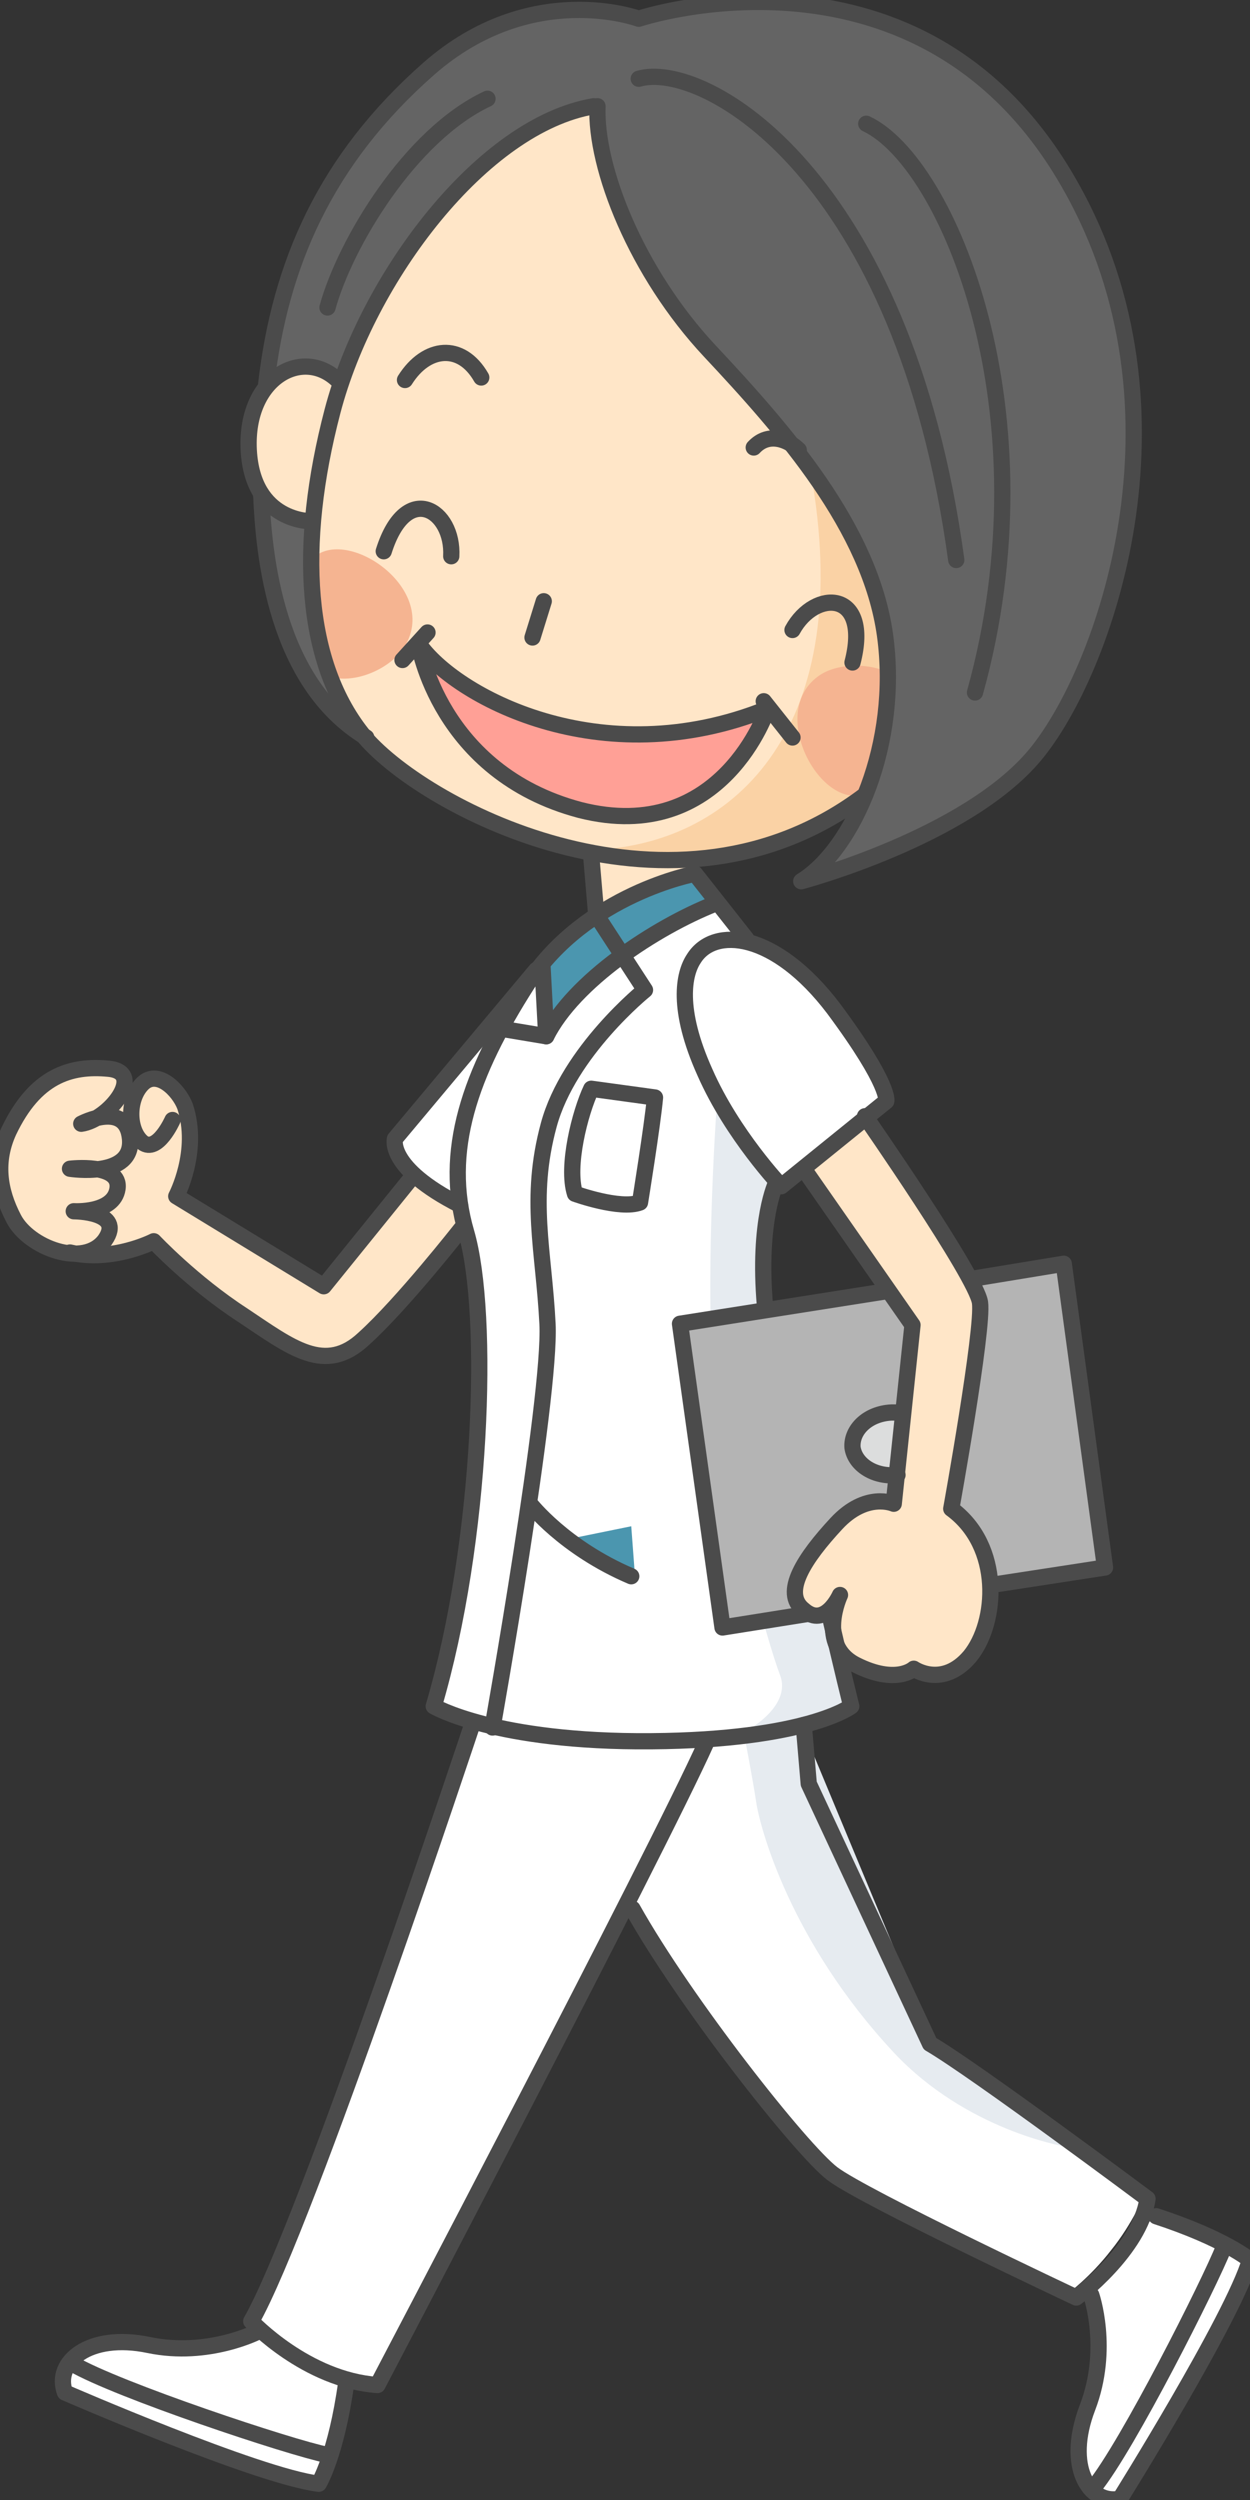<?xml version="1.0" encoding="utf-8"?>
<!-- Generator: Adobe Illustrator 27.8.1, SVG Export Plug-In . SVG Version: 6.00 Build 0)  -->
<svg version="1.1" id="レイヤー_1" xmlns="http://www.w3.org/2000/svg" xmlns:xlink="http://www.w3.org/1999/xlink" x="0px"
	 y="0px" width="100px" height="200px" viewBox="0 0 100 200" style="enable-background:new 0 0 100 200;" xml:space="preserve">
<rect x="0" y="0" width="100" height="200" fill="#333333" stroke="none"/>
<style type="text/css">
	.st0{clip-path:url(#SVGID_00000095325385953518235620000004985966046718476956_);}
	.st1{fill:#FFFFFF;}
	.st2{clip-path:url(#SVGID_00000080169699276300963950000004844280552871658170_);fill:#E6EBF0;}
	.st3{fill:#646464;}
	.st4{fill:#FFE6C8;}
	.st5{clip-path:url(#SVGID_00000116942908144004684420000013038265138853422774_);fill:#FAD2A5;}
	.st6{clip-path:url(#SVGID_00000116942908144004684420000013038265138853422774_);fill:#F5B491;}
	.st7{fill:#FFA096;}
	.st8{fill:#4B96AF;}
	.st9{fill:#B4B4B4;}
	.st10{fill:#DCDDDD;}
	.st11{fill:none;stroke:#4B4B4B;stroke-width:1.3;stroke-linecap:round;stroke-linejoin:round;stroke-miterlimit:10;}
</style>
<g>
	<defs>
		<rect id="SVGID_1_" width="100" height="200"/>
	</defs>
	<clipPath id="SVGID_00000161612901224916191550000003662424700405312391_">
		<use xlink:href="#SVGID_1_"  style="overflow:visible;"/>
	</clipPath>
	<g style="clip-path:url(#SVGID_00000161612901224916191550000003662424700405312391_);">
		<path class="st1" d="M41.1,79.6c1.6-2.4,5.1-5.5,8.9-7.5c3.9-2,5-2.3,5-2.3l4.3,4.8c0,0,2.1,0,5.8,4.1c3.7,4.1,5.6,9.1,5.6,9.1
			l-8.6,6.7l-1.6,6.1c0,0,1.6,11.6,1.9,14.8c0.4,3.2,5.4,20.9,5.4,20.9l-3.9,1.6l10.4,25l17.3,12.6c0,0-1,2.4-2.7,4.5
			c-1.7,2.2-3.5,3.5-3.5,3.5s-18.3-8.5-19.8-10.2c-1.6-1.8-15.4-20.7-15.4-20.7l-13.8,25.8L30.2,191c0,0-4.9-0.8-6.4-2
			c-1.6-1.2-3.3-3.7-3.3-3.7l15.4-41.2l2.1-6.5l-3.3-1.4c0,0,3.5-13,3.7-17.5c0.2-4.5,0.4-17.1-0.4-18.9C37.2,98,36.8,96,36.8,96
			s-2.3-1.4-3.5-2.6c-1.2-1.2-1.6-2.6-1.6-2.6L41.1,79.6z"/>
		<g>
			<defs>
				<path id="SVGID_00000119086603798908993070000014071773296254977173_" d="M50,72.1c-3.9,2-7.4,5.1-8.9,7.5l-9.3,11.2
					c0,0,0.4,1.4,1.6,2.6c1.2,1.2,3.5,2.6,3.5,2.6s0.4,2,1.2,3.7c0.8,1.8,0.6,14.4,0.4,18.9c-0.2,4.5-3.7,17.5-3.7,17.5l3.3,1.4
					l-2.1,6.5l-15.4,41.2c0,0,1.7,2.6,3.3,3.7c1.6,1.2,6.4,2,6.4,2l6.4-12.4l13.8-25.8c0,0,13.9,18.9,15.4,20.7
					c1.6,1.8,19.8,10.2,19.8,10.2s1.7-1.4,3.5-3.5c1.8-2.2,2.7-4.5,2.7-4.5L74.5,163l-10.4-25l3.9-1.6c0,0-5.1-17.7-5.4-20.9
					c-0.4-3.2-1.9-14.8-1.9-14.8l1.6-6.1l8.6-6.7c0,0-1.9-4.9-5.6-9.1c-3.7-4.1-5.8-4.1-5.8-4.1L55,69.9C55,69.9,53.9,70.2,50,72.1"
					/>
			</defs>
			<clipPath id="SVGID_00000154395592509069053580000006960032902362945460_">
				<use xlink:href="#SVGID_00000119086603798908993070000014071773296254977173_"  style="overflow:visible;"/>
			</clipPath>
			<path style="clip-path:url(#SVGID_00000154395592509069053580000006960032902362945460_);fill:#E6EBF0;" d="M57.3,89l4.9,5.6
				c0,0-2.4,10.5-0.1,18c2.3,7.5,5.9,23.8,5.9,23.8l-3.9,1.6l10.4,25l10.6,8.7c0,0-7.8-1.3-13.6-7.5c-8.3-8.9-10.7-18-11-20
				c-0.3-2-1-5.6-1-5.6s3.9-2,2.9-4.6c-1-2.6-4.2-14.1-5.2-22.3C56.3,103.4,57.3,89,57.3,89"/>
		</g>
		<g>
			<path class="st3" d="M50.4,1.4c-7.3-1.9-17.3,1.8-22,10.1c-4.8,8.3-6.7,14.2-7.1,19.4c0,0,3-3.7,5.8,0c0,0,6.9-19.2,20.3-22.6
				c0,0,1.6,12,8.8,19.3c7.2,7.3,14.6,17.4,15,25c0.4,7.6-4.4,16.5-6.8,18.1c0,0,12.1-3.7,16.1-7.7c3.9-4,11.6-16.8,10.5-29
				C89.9,21.8,84.3,9.7,78.2,5.8C72,1.9,67.4-0.1,62.8,0C58.2,0.1,50.4,1.4,50.4,1.4"/>
			<path class="st3" d="M20.9,40c0,0,1.7,1.9,4.1,2.1c0,0-0.7,5.6,0.2,8.3c0.9,2.6,3.9,8.4,3.9,8.4s-5.2-4.7-6.5-7.9
				C21.3,47.7,20.9,40,20.9,40"/>
			<path class="st4" d="M47.4,8.3c0,0-9.4,3.2-14.1,10.9c-4.6,7.7-6.2,11.7-6.2,11.7s-0.5-2.5-3.4-1.4c-3,1.1-4.4,4.9-4.1,7.1
				c0.4,2.3,2.8,5.6,5.4,5.4c0,0-1.1,6.4,1.3,11.5c2.4,5.1,8.9,12.8,20.9,14.5l0.4,4.5l7.4-2.6l0.2-1.1c0,0,8.7-0.4,13.9-5.4
				c0,0,5.4-9.6-1.3-21c-6.7-11.5-15.2-16.9-17-22.3C48.9,14.5,47.4,8.3,47.4,8.3"/>
		</g>
		<g>
			<defs>
				<path id="SVGID_00000079468164015318825350000016061088984807384490_" d="M33.4,19.2c-4.6,7.7-6.2,11.7-6.2,11.7
					s-0.5-2.5-3.4-1.4c-3,1.1-4.4,4.9-4.1,7.1c0.4,2.3,2.8,5.6,5.4,5.4c0,0-1.1,6.4,1.3,11.5c2.4,5.1,8.9,12.8,20.9,14.5l0.4,4.5
					l7.4-2.6l0.2-1.1c0,0,8.7-0.4,13.9-5.4c0,0,5.4-9.6-1.3-21c-6.7-11.5-15.2-16.9-17-22.3c-1.9-5.4-3.3-11.6-3.3-11.6
					S38,11.5,33.4,19.2"/>
			</defs>
			<clipPath id="SVGID_00000146466021777114770180000005315211254775877507_">
				<use xlink:href="#SVGID_00000079468164015318825350000016061088984807384490_"  style="overflow:visible;"/>
			</clipPath>
			<path style="clip-path:url(#SVGID_00000146466021777114770180000005315211254775877507_);fill:#FAD2A5;" d="M47.2,68
				c11.3-0.3,21.1-9.4,17.8-29.4l4.1-6.8l11.1,6.6l-3.6,24.2l-7,10l-12.8-3.7L47.2,68z"/>
			<path style="clip-path:url(#SVGID_00000146466021777114770180000005315211254775877507_);fill:#F5B491;" d="M69.9,63
				c1.4-1.4,3.7-4.8,3.2-6.9c-0.7-3-5.4-3.5-7.5-2.1c-4.5,3,0.4,11.5,4,9.3"/>
			<path style="clip-path:url(#SVGID_00000146466021777114770180000005315211254775877507_);fill:#F5B491;" d="M24.6,45.5
				c-0.6,1.9-1.1,6,0.3,7.7c2,2.3,6.4,0.6,7.6-1.7c2.6-4.8-5.7-10-7.9-6.3"/>
		</g>
		<g>
			<path class="st7" d="M34.1,52.3c0,0,4.8,5.2,12.4,6.1c7.6,0.9,14.7-1.5,14.7-1.5s-4.3,9.8-13.6,7.7c-9.3-2.1-11.9-8.3-12.5-9.5
				C34.6,54,34.1,52.3,34.1,52.3"/>
			<path class="st8" d="M43.6,77.3l0.4,4.5c0,0,4.3-4.3,7-6.1c2.7-1.8,6.2-3,6.2-3L55,69.9c0,0-4.4,1.7-6.8,3.1
				C45.9,74.3,43.6,77.3,43.6,77.3"/>
			<path class="st4" d="M64.4,93.7l5.2-4.3c0,0,7.1,10.8,8.4,13.2c1.3,2.5-1.7,17.9-1.7,17.9s2.1,1.5,2.7,3.9c0.7,2.4-0.1,6.5-1.3,8
				c-1.3,1.5-4.5,1-4.5,1s-2.8,0.4-3.7,0.1c-0.9-0.2-2.4-1.2-2.7-2.2c-0.3-1,0.4-3.4,0.4-3.4s-2,1.9-2.9,0.7
				c-0.9-1.1-0.7-2.8,1.4-5.5c2.1-2.8,4.6-3.8,5.7-3.2l1.6-14.2L64.4,93.7z"/>
			<path class="st4" d="M2.2,87.6c2.5-2.5,6-2.9,7.1-1.9c1.1,1,0.6,1.9,0.6,1.9s1-1.3,2.4-1.2c1.3,0.1,3.3,2,3.3,3.9
				c0,1.9-1.3,5.4-1.3,5.4l12.1,7l6.6-8.6l3.4,2l0.9,2.6c0,0-4,4.2-5.2,5.8c-1.2,1.5-5.2,4.4-6.7,4c-1.5-0.4-8.8-5.3-8.8-5.3
				l-4.3-3.8c0,0-5.4,1.5-7.3,0.8C3,99.3,1,97.9,0.3,95.7C-0.3,93.5,2.2,87.6,2.2,87.6"/>
			<path class="st9" d="M54.8,106.2l15.8-2.9l2.5,2.6L71.5,120c0,0-2-0.5-3.9,1.2c-1.9,1.7-3.8,4.8-3.8,5.5c0,0.7,0.6,2,0.6,2
				l-6.5,1.1L54.8,106.2z"/>
			<path class="st9" d="M77.9,102.1l0.9,2.3l-2.5,16.2c0,0,1.9,2.6,2.3,3.4c0.4,0.8,0.8,3,0.8,3l8.9-1.8l-3.2-23.8L77.9,102.1z"/>
			<path class="st10" d="M72.1,112.9c-2.3,0-4.2,2.2-3.8,3.3c0.4,1.1,3.4,1.6,3.4,1.6L72.1,112.9z"/>
			<path class="st1" d="M20.5,186.4c0,0-2.9,1.3-4.6,1.5c-1.7,0.2-5.8-0.3-7.6-0.2c-1.8,0.1-3.5,2.6-3,4.1l19.7,7.2l1.7-3.7l0.9-4.7
				l-4-2L20.5,186.4z"/>
			<path class="st1" d="M87,183.7c0,0,0.7,3.1,0.6,4.8c-0.1,1.7-1.4,5.7-1.6,7.6c-0.2,1.8,1.9,3.9,3.4,3.8l10.5-18.4l-3.3-2.4
				l-4.4-1.7l-2.7,3.7L87,183.7z"/>
			<path class="st11" d="M47.5,8.5C38.6,10,29.4,22.2,26.6,32.9c-2.8,10.7-2.3,20.2,2.6,26.1c5,5.8,24.8,16.1,40,4.6"/>
			<path class="st11" d="M47.8,8.5c-0.2,4.9,3.1,13.3,9,19.6c5.9,6.3,12.8,14.1,14,22.7c1.2,8.7-2.5,17.1-6.7,19.7
				c0,0,13.2-3.5,18.7-10.1c5.5-6.6,13.1-27.5,2.8-45.6C73.8-6.1,51.1,1.5,51.1,1.5s-8.6-3.2-16.8,4C26,12.8,22.4,21.2,21.3,30.7"/>
			<path class="st11" d="M27.2,30.6c-2.8-3-7.6-0.5-7.3,5.4c0.3,5.8,5,5.7,5,5.7"/>
			<path class="st11" d="M20.9,39.6c0.2,4.7,1.1,15,8.4,19.4"/>
			<path class="st11" d="M32.4,30.4c1.7-2.7,4.5-3,6.1-0.2"/>
			<path class="st11" d="M60.3,35.8c1.2-1.3,2.8-0.6,3.6,0.2"/>
			<path class="st11" d="M63.4,50.4c1.8-3.3,6.3-3.2,4.8,2.6"/>
			<path class="st11" d="M36.1,44.5c0.2-3.7-3.6-6.1-5.4-0.4"/>
			<line class="st11" x1="43.5" y1="48.1" x2="42.6" y2="51"/>
			<line class="st11" x1="32.2" y1="52.8" x2="34.2" y2="50.6"/>
			<line class="st11" x1="61.1" y1="56.1" x2="63.4" y2="59"/>
			<path class="st11" d="M33.5,51.5c2.8,4.1,14.5,10.6,27.9,5.2c0,0-3.6,11-15,8.1C35.1,61.8,33.5,51.5,33.5,51.5z"/>
			<line class="st11" x1="47.3" y1="68.5" x2="47.7" y2="73.2"/>
			<path class="st11" d="M61.2,104.5c-0.6-6.9,0.9-9.9,0.9-9.9"/>
			<path class="st11" d="M59.7,75.1l-4.1-5.2c0,0-8.7,1.6-13.4,8.8c-4.6,7.2-6.8,13.4-4.9,19.9c1.9,6.5,1.3,24.7-2.6,37.9
				c0,0,4.9,2.9,17.4,2.8c12.5-0.1,16-2.8,16-2.8s-0.8-3.2-1.8-7.6"/>
			<path class="st11" d="M55.5,76.7c1.6-2.6,6.5-2.2,11.2,4c4.6,6.2,4.2,7.4,4.2,7.4l-8.4,6.8c0,0-3.9-4.1-6.1-9.1
				C54.1,80.7,54.7,77.9,55.5,76.7z"/>
			<path class="st11" d="M57.2,72.3c-4.8,1.9-11.3,6.2-13.5,10.6l-3.6-0.6"/>
			<line class="st11" x1="43.7" y1="82.9" x2="43.4" y2="77.3"/>
			<path class="st11" d="M47.7,73.2l3.9,6c0,0-6.1,4.9-7.7,10.8c-1.6,5.9-0.4,10-0.1,15.9c0.3,5.9-4.4,32.3-4.4,32.3"/>
			<path class="st11" d="M47.3,87.1c-0.9,1.9-2,6.2-1.3,8.4c0,0,3.6,1.3,5.2,0.7c0,0,1-6.2,1.2-8.4L47.3,87.1z"/>
			<polyline class="st11" points="64.7,129.1 57.8,130.2 54.4,105.9 70.9,103.3 			"/>
			<polyline class="st11" points="77.8,102.3 85.1,101.1 88.4,125.4 79.3,126.8 			"/>
			<path class="st11" d="M64.5,93.8L73,106l-1.5,14.3c0,0-2.2-1-4.6,1.6c-2.5,2.7-4.4,5.5-2.6,6.9c1.7,1.5,2.9-1.2,2.9-1.2
				s-1.9,4,1.3,5.6c3.2,1.6,4.6,0.3,4.6,0.3s2.3,1.6,4.5-1c2.2-2.7,2.6-8.8-1.5-11.8c0,0,2.6-14.4,2.3-16.5
				c-0.3-2.1-9.2-14.9-9.2-14.9"/>
			<path class="st11" d="M71.8,118c-1.8,0.2-3.4-0.8-3.6-2.2c-0.1-1.4,1.2-2.7,3.1-2.8c0.3,0,0.6,0,0.8,0"/>
			<path class="st11" d="M42.9,77.6L31.6,91.1c0,0-0.7,2.3,5.2,5.3"/>
			<path class="st11" d="M33.1,94l-7.2,8.9l-11.8-7.2c0,0,1.9-3.6,0.7-7.2c-0.5-1.3-2.2-3-3.4-1.8c-1.2,1.2-1.2,3.7,0,4.7
				c1.2,0.9,2.4-1.8,2.4-1.8"/>
			<path class="st11" d="M0.7,90.5c2.1-4.4,4.9-5.3,8-5c3,0.3,0,4.1-2.2,4.4c0,0,3.6-1.9,3.9,1.2c0.3,3.2-4.8,2.4-4.8,2.4
				s4.1-0.5,3.8,1.6c-0.3,2-3.5,1.8-3.5,1.8s4.1,0,2.5,2.3c-1.7,2.3-6.1,0.6-7.3-1.7C-0.1,95.2-0.4,92.9,0.7,90.5z"/>
			<path class="st11" d="M5.6,100.2c3.4,0.8,6.7-0.9,6.7-0.9s3.1,3.3,7.1,5.9c3.9,2.6,6.6,4.8,9.7,1.9c3.1-2.8,7.8-8.8,7.8-8.8"/>
			<path class="st11" d="M37.8,137.9c0,0-13.3,40.1-17.7,47.8c0,0,4.4,4.7,10.1,5.1c0,0,22.3-42.5,26.3-51.4"/>
			<path class="st11" d="M50.6,152.7c4.2,7.5,13.5,19.3,16,21.2c2.5,1.9,19.5,9.9,19.5,9.9s5.1-3.8,5.7-7.9c0,0-13.8-10.3-17.4-12.4
				l-9.7-20.8l-0.4-4.7"/>
			<path class="st11" d="M20.7,186.5c0,0-4,2.1-8.8,1.1c-4.8-1-7.6,1.4-6.7,3.8c0,0,15.4,6.7,20.3,7.3c0,0,1.4-2.3,2.2-8.1"/>
			<path class="st11" d="M5.8,189.1c3.6,2.1,17.4,6.7,20.4,7.3"/>
			<path class="st11" d="M87.3,183.6c0,0,1.5,4.3-0.3,9c-1.8,4.7,0.1,7.8,2.6,7.3c0,0,9-14.4,10.4-19.1c0,0-2-1.7-7.5-3.5"/>
			<path class="st11" d="M87.5,199c2.7-3.3,9.3-16.4,10.4-19.2"/>
			<path class="st11" d="M26.2,24.6c1.4-5.1,6.6-13.8,12.8-16.7"/>
			<path class="st11" d="M51.1,6.3c5.2-1.5,21.2,7.6,25.4,38.5"/>
			<path class="st11" d="M69.3,9.9C75.9,13,84.2,33.1,78,55.4"/>
			<polygon class="st8" points="45.1,123.2 50.5,122.1 50.8,126.1 			"/>
			<path class="st11" d="M42.4,120.3c0,0,2.7,3.5,8.1,5.8"/>
		</g>
	</g>
</g>
</svg>
